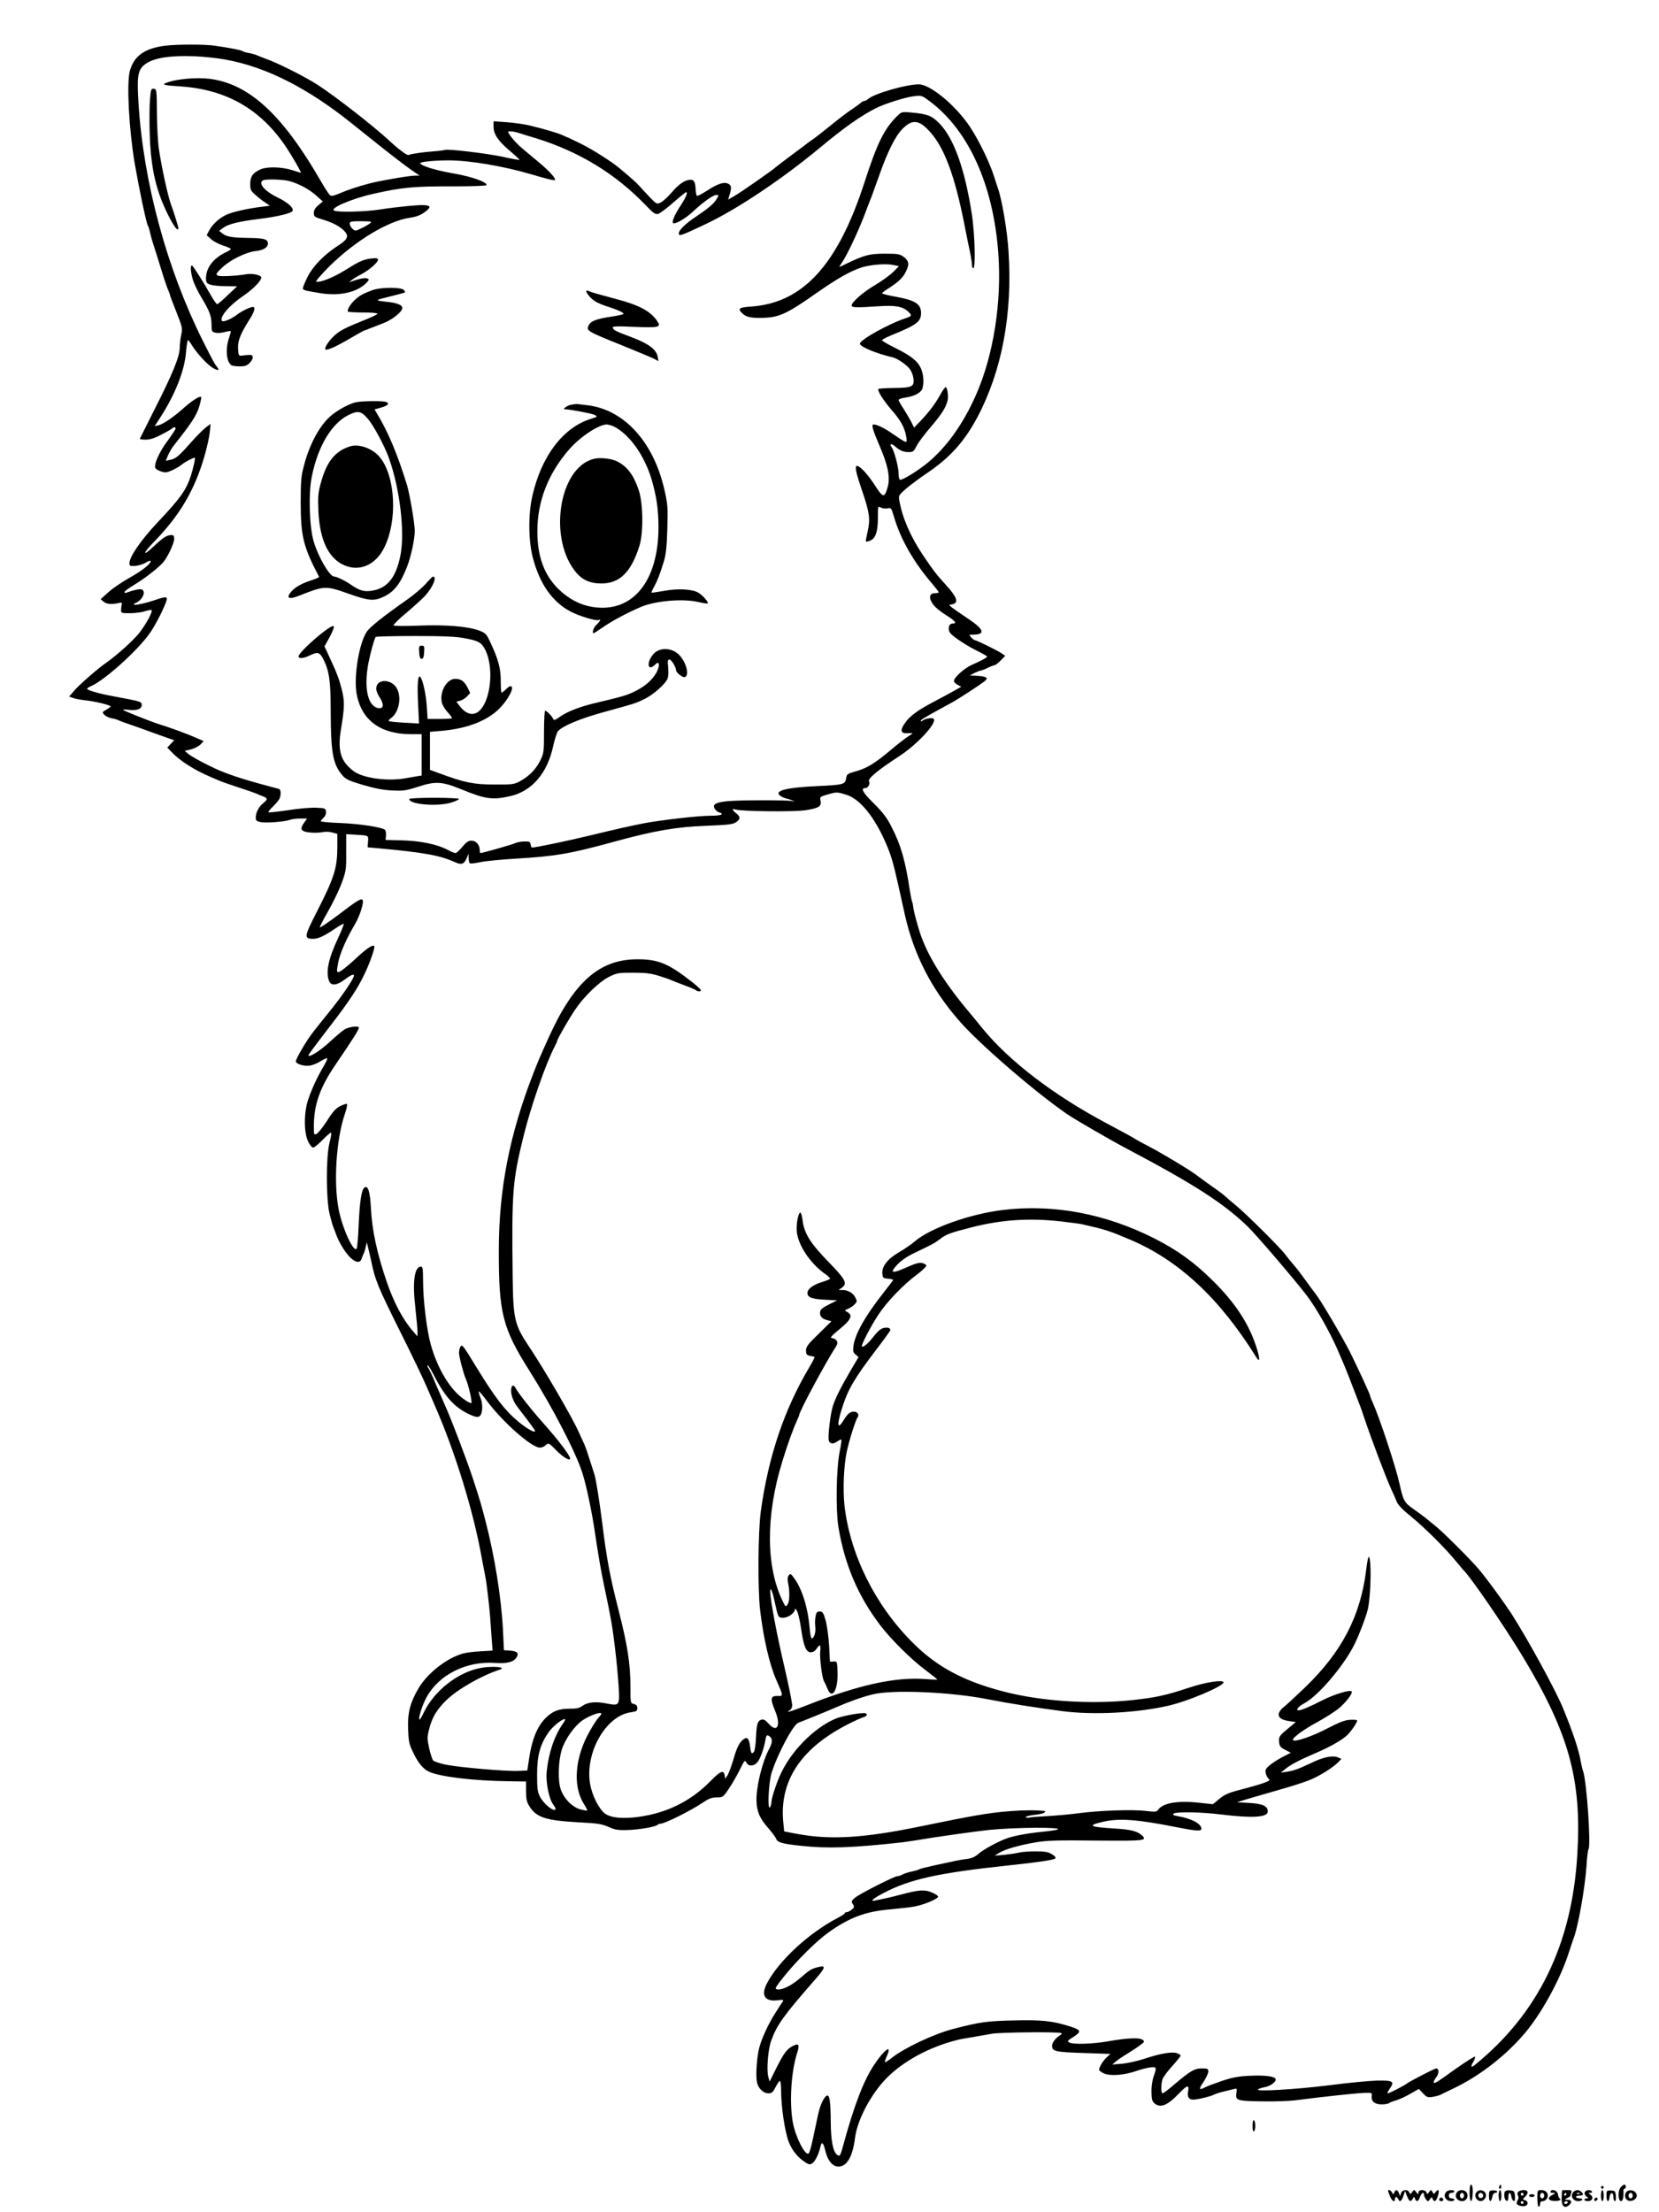 <?xml version="1.0" standalone="no"?>
<!DOCTYPE svg PUBLIC "-//W3C//DTD SVG 20010904//EN"
 "http://www.w3.org/TR/2001/REC-SVG-20010904/DTD/svg10.dtd">
<svg version="1.0" xmlns="http://www.w3.org/2000/svg"
 width="1200pt" height="1600pt" viewBox="0 0 1200 1600"
 preserveAspectRatio="xMidYMid meet">

<g transform="translate(0,1600) scale(0.1,-0.1)"
fill="#000000" stroke="none">
<path d="M1200 15670 c-153 -18 -231 -74 -261 -184 -24 -89 -6 -422 35 -666
32 -184 83 -429 95 -450 5 -9 12 -31 16 -50 4 -19 15 -60 25 -90 10 -30 35
-109 55 -175 20 -66 43 -134 51 -152 8 -17 14 -34 14 -39 0 -4 21 -58 46 -121
43 -109 45 -117 35 -164 -6 -28 -11 -70 -11 -95 0 -61 -51 -187 -179 -439 -58
-115 -107 -213 -109 -217 -2 -5 16 -8 41 -8 31 0 64 10 113 36 38 19 73 40 79
45 12 12 25 12 25 -1 0 -5 -27 -46 -59 -90 -58 -77 -98 -167 -88 -194 3 -8 22
-19 42 -26 31 -10 42 -9 83 10 26 12 56 30 67 40 18 16 81 50 93 50 7 0 -8
-69 -27 -130 -35 -106 -75 -162 -241 -338 -117 -124 -200 -243 -203 -291 -2
-24 1 -26 39 -24 22 1 57 11 77 23 20 12 37 18 37 12 0 -21 -65 -72 -157 -123
-53 -30 -121 -76 -151 -104 l-54 -49 23 -19 c22 -18 61 -20 119 -6 9 3 13 -2
11 -11 -2 -8 -5 -26 -5 -40 -1 -24 1 -25 64 -25 36 0 84 6 108 14 23 8 45 11
48 8 10 -10 -34 -92 -84 -159 -40 -53 -162 -164 -246 -223 -62 -43 -193 -158
-228 -199 l-38 -44 28 -10 c15 -6 54 -13 87 -17 67 -6 185 -35 185 -44 0 -3
-14 -14 -31 -24 -30 -17 -31 -18 -15 -36 10 -11 33 -22 53 -26 19 -3 43 -10
52 -15 9 -5 45 -18 81 -30 36 -12 74 -26 85 -30 11 -4 68 -25 127 -46 l108
-38 -25 -26 -25 -27 29 -30 c63 -67 166 -132 286 -183 28 -12 59 -25 70 -30
11 -5 70 -25 130 -45 61 -20 119 -40 130 -45 11 -5 32 -14 48 -20 34 -12 34
-23 2 -48 -32 -25 -55 -69 -55 -104 0 -23 5 -28 36 -34 42 -8 174 3 210 16 14
6 48 10 75 10 l50 0 -21 -30 c-34 -47 -24 -64 40 -71 30 -3 71 -2 90 2 20 5
52 4 73 -2 l37 -10 0 -89 c0 -158 -21 -225 -147 -472 -93 -182 -96 -198 -28
-198 37 0 78 19 158 73 32 22 60 37 63 35 2 -3 -15 -48 -39 -99 -71 -151 -92
-248 -67 -313 14 -38 56 -34 113 9 43 33 67 43 67 29 0 -21 -77 -135 -159
-238 -53 -65 -115 -143 -139 -174 -45 -58 -122 -189 -122 -208 0 -19 58 -37
99 -31 21 2 57 17 80 32 24 14 45 24 48 21 3 -2 -10 -31 -29 -63 -44 -75 -80
-152 -108 -233 -32 -91 -33 -235 -3 -302 13 -28 29 -48 38 -48 8 0 40 26 70
57 30 31 57 54 60 51 4 -3 -2 -37 -12 -75 -25 -98 -25 -407 1 -513 10 -41 22
-84 27 -95 5 -11 15 -39 24 -63 8 -23 31 -67 51 -97 57 -87 115 -117 130 -68
3 10 9 25 13 33 5 9 12 31 16 50 l8 35 9 -35 c5 -19 15 -64 23 -100 29 -141
47 -185 219 -530 73 -146 154 -314 180 -375 26 -60 54 -123 61 -140 147 -335
281 -770 340 -1105 9 -47 20 -105 25 -130 9 -41 28 -206 35 -290 1 -19 6 -83
10 -142 l8 -106 -84 -5 c-46 -2 -104 -9 -129 -16 -117 -32 -257 -141 -323
-252 -60 -102 -80 -179 -75 -295 3 -86 7 -108 34 -164 37 -79 75 -125 117
-144 80 -37 325 -66 577 -69 l125 -2 0 -70 c0 -56 5 -78 23 -107 51 -83 119
-105 357 -118 138 -7 168 -12 216 -33 47 -21 69 -25 135 -23 84 2 203 23 219
37 5 5 15 9 23 9 30 0 219 94 303 151 46 31 67 39 103 39 44 0 46 1 88 63 23
34 59 96 79 137 34 69 37 73 48 52 15 -29 52 -28 78 1 21 23 47 93 59 160 6
38 11 42 30 29 23 -16 23 -43 -2 -90 -50 -92 -96 -280 -92 -378 2 -77 24 -127
87 -198 28 -32 53 -67 56 -77 8 -24 49 -36 180 -49 194 -21 364 -15 730 25 17
2 59 9 95 14 139 24 447 67 535 76 189 19 535 21 495 3 -8 -4 -64 -12 -124
-18 -101 -10 -203 -30 -251 -49 -64 -24 -165 -80 -195 -107 -26 -23 -49 -34
-85 -39 -28 -3 -68 -10 -90 -15 -22 -5 -85 -18 -140 -30 -55 -12 -107 -25
-116 -30 -9 -5 -34 -12 -54 -16 -21 -4 -50 -13 -64 -20 -14 -8 -33 -14 -41
-14 -21 0 -270 -126 -305 -155 -27 -23 -29 -27 -16 -47 12 -19 11 -24 -9 -40
-12 -10 -28 -18 -36 -18 -8 0 -14 -3 -14 -8 0 -4 -21 -18 -48 -32 -212 -110
-431 -313 -515 -476 -45 -85 -14 -133 78 -121 35 5 44 4 39 -6 -5 -6 -28 -43
-52 -80 -53 -83 -100 -183 -120 -257 -17 -63 -27 -197 -17 -248 8 -45 46 -82
83 -82 24 0 33 7 52 45 13 25 27 45 32 45 4 0 8 -33 8 -73 0 -113 27 -295 55
-368 25 -64 67 -115 126 -152 23 -13 29 -14 46 -2 20 14 47 69 57 118 9 41 21
33 35 -25 16 -73 53 -118 95 -118 62 0 104 72 121 210 17 129 113 311 225 427
123 126 314 229 515 279 33 8 32 7 125 23 36 6 92 16 126 22 66 11 491 15 502
4 4 -3 -1 -11 -11 -16 -31 -18 -57 -52 -57 -75 0 -41 21 -46 243 -53 l179 -6
-27 -25 c-28 -26 -55 -71 -55 -90 0 -6 17 -18 37 -27 47 -19 142 -12 228 17
33 12 79 24 103 27 49 7 50 2 26 -67 -9 -26 -16 -73 -15 -110 1 -53 5 -68 22
-83 44 -36 94 -15 180 75 55 58 73 62 63 13 -8 -46 8 -65 49 -60 42 5 113 23
135 34 9 5 37 15 62 21 25 6 59 15 77 19 31 8 31 8 27 -23 -9 -58 -1 -61 178
-64 90 -2 199 2 243 7 183 24 444 52 500 54 59 2 60 2 57 -24 -4 -38 22 -59
72 -59 23 0 46 4 52 8 5 5 28 14 52 21 23 7 70 28 104 48 l61 35 30 -32 c27
-29 34 -31 69 -26 21 4 47 10 56 15 9 5 53 26 97 47 195 93 390 247 527 414
122 150 252 393 309 578 12 37 25 76 29 87 33 77 85 369 96 535 3 58 10 110
14 115 19 27 -13 493 -39 565 -5 14 -12 43 -16 65 -13 83 -58 218 -129 390
-54 132 -256 501 -374 685 -55 84 -178 253 -235 320 -61 72 -256 267 -316 315
-35 28 -68 55 -74 60 -7 6 -42 32 -79 58 -71 50 -77 61 -104 182 -27 124 -144
478 -195 592 -11 23 -19 45 -19 49 0 10 -85 194 -145 315 -56 110 -210 372
-248 420 -12 15 -47 62 -77 104 -30 42 -68 91 -83 108 -16 17 -41 49 -58 71
-33 47 -289 301 -363 361 -27 22 -61 51 -75 64 -14 13 -46 37 -71 54 -37 26
-93 66 -145 105 -53 39 -250 157 -345 206 -41 21 -79 42 -85 46 -10 8 -78 45
-200 110 -393 208 -714 454 -911 695 -27 34 -77 95 -111 135 -177 214 -291
402 -341 561 -23 73 -44 153 -47 184 -1 11 -4 27 -8 35 -3 8 -10 44 -16 80
-33 220 -65 330 -135 465 -30 60 -61 100 -123 162 -83 81 -100 113 -64 113 20
0 37 32 27 49 -12 18 62 80 220 183 129 84 269 236 249 268 -8 12 -62 4 -82
-12 -7 -6 -13 -7 -13 -2 0 8 26 24 143 88 26 14 67 37 93 51 44 25 191 120
228 150 28 22 11 33 -54 37 l-55 3 34 18 c19 9 39 17 45 17 6 1 29 9 51 20 22
11 45 19 51 20 5 0 25 15 43 34 l32 33 -28 19 c-33 22 -180 94 -192 94 -4 0
-16 9 -26 20 -18 20 -17 20 16 20 90 1 77 39 -41 117 -51 34 -103 70 -114 79
l-21 18 25 6 c46 11 33 50 -44 135 -76 84 -92 105 -170 220 -90 134 -150 272
-171 396 -6 34 -4 39 47 83 29 25 98 77 153 114 165 111 269 226 364 403 177
333 256 747 226 1199 -9 153 -48 378 -77 460 -3 8 -16 47 -28 85 -32 101 -108
257 -172 355 -102 155 -288 310 -372 310 -92 0 -321 -66 -367 -106 -8 -8 -21
-14 -27 -14 -6 0 -17 -6 -24 -12 -7 -7 -33 -26 -58 -43 -47 -31 -82 -58 -184
-140 -33 -27 -77 -61 -96 -75 -19 -13 -39 -28 -45 -32 -5 -5 -59 -45 -120 -90
-60 -45 -112 -85 -115 -88 -10 -12 -245 -177 -294 -205 l-49 -29 7 25 c19 60
18 77 -4 89 -31 17 -76 3 -153 -47 -37 -24 -71 -42 -76 -39 -4 3 -8 22 -9 42
-2 56 -11 74 -36 74 -40 0 -83 -29 -136 -90 -28 -33 -64 -66 -80 -74 -29 -14
-30 -14 -84 42 -30 32 -63 67 -73 79 -16 19 -67 64 -144 128 -56 47 -187 130
-272 173 -51 25 -94 46 -97 47 -3 0 -21 8 -40 17 -35 16 -132 45 -245 72 -34
8 -104 18 -158 22 l-97 7 0 -39 c0 -55 33 -103 118 -175 40 -33 71 -63 69 -65
-2 -2 -54 7 -115 21 -115 25 -398 59 -423 51 -8 -3 -48 -8 -89 -11 -71 -5
-151 -17 -176 -26 -10 -4 -73 43 -135 101 -117 108 -383 316 -519 405 -91 59
-293 161 -375 189 -27 10 -57 22 -66 26 -9 5 -34 12 -55 16 -22 3 -43 10 -49
14 -10 8 -87 23 -205 40 -65 10 -272 10 -350 0z m431 -101 c294 -53 596 -206
919 -466 8 -6 65 -52 125 -100 134 -108 265 -209 319 -245 l41 -28 -30 0 c-41
0 -247 -35 -325 -55 -87 -22 -164 -48 -227 -75 -41 -17 -56 -20 -67 -11 -8 7
-37 52 -66 102 -278 482 -519 703 -804 739 -93 11 -229 0 -302 -25 -50 -17
-36 -22 91 -30 332 -22 580 -164 764 -438 41 -61 114 -187 107 -187 0 0 -30 9
-64 20 -74 23 -178 26 -225 6 -57 -25 -77 -51 -77 -105 0 -44 4 -52 39 -82 21
-19 53 -44 71 -55 l32 -22 -54 -7 c-95 -11 -210 -36 -253 -55 -54 -23 -106
-69 -131 -115 l-19 -36 32 -29 c17 -16 57 -36 87 -46 31 -10 56 -21 56 -25 0
-4 -17 -15 -37 -24 -90 -43 -143 -112 -143 -187 0 -31 4 -37 31 -47 18 -6 68
-11 113 -11 l81 -1 -68 -64 c-37 -36 -71 -65 -76 -65 -5 0 -24 26 -42 58 -56
100 -134 222 -141 222 -14 0 -8 -60 11 -115 11 -30 37 -83 58 -117 58 -96 73
-135 73 -194 0 -50 2 -54 27 -60 15 -4 45 -2 67 4 23 6 42 9 45 7 2 -2 -4 -25
-13 -51 -27 -80 -18 -172 18 -196 6 -4 33 -8 59 -8 38 0 53 5 73 25 14 14 24
33 22 43 -3 17 -11 18 -78 10 -24 -3 -25 0 -28 50 -3 57 16 105 83 212 35 54
45 90 25 90 -20 0 -80 -29 -113 -54 -44 -34 -104 -59 -112 -46 -17 28 53 111
153 179 70 47 132 110 132 133 0 19 -64 33 -112 24 -70 -12 -187 -18 -203 -9
-16 9 -12 15 29 55 58 57 174 114 245 122 59 6 93 29 89 60 -4 27 -33 34 -143
35 -115 2 -155 8 -186 32 l-24 19 25 19 c38 30 111 48 260 67 140 17 241 42
247 60 7 22 -38 62 -110 96 -92 45 -141 102 -106 123 17 11 141 8 189 -4 69
-18 147 -60 198 -106 l47 -42 -33 -28 c-22 -18 -32 -35 -32 -55 0 -26 5 -30
58 -46 74 -22 120 -46 155 -77 44 -42 36 -66 -35 -112 -103 -66 -183 -148
-223 -227 -19 -39 -35 -77 -35 -84 0 -7 15 -15 33 -18 17 -3 59 -10 91 -16
144 -24 274 6 341 79 16 19 16 21 1 27 -15 6 -59 -2 -111 -21 l-20 -7 20 17
c11 9 42 28 68 41 59 31 127 91 121 108 -3 9 -18 10 -52 6 -57 -8 -83 -20
-192 -88 -81 -50 -177 -88 -203 -79 -6 2 38 53 98 113 187 184 424 327 580
349 54 8 87 22 124 54 27 24 23 33 -16 37 -36 4 -201 -12 -323 -31 -106 -17
-310 -22 -334 -8 -32 17 131 87 284 121 210 47 289 55 583 54 134 0 237 4 237
9 0 24 -109 62 -243 85 -127 22 -237 56 -237 74 0 10 107 20 204 20 152 0 395
-41 596 -100 122 -36 169 -47 174 -42 10 9 -44 68 -115 127 -39 33 -94 79
-121 101 -27 23 -63 60 -80 83 -29 40 -29 41 -7 41 12 0 36 -4 53 -9 17 -6 78
-25 136 -42 314 -98 575 -258 795 -488 52 -54 65 -63 86 -58 13 4 62 40 109
82 47 41 89 75 93 75 15 0 -4 -43 -42 -100 -40 -60 -64 -117 -52 -124 15 -10
91 34 145 85 75 70 145 119 168 119 19 0 19 -1 1 -30 -20 -34 -58 -66 -153
-130 -70 -46 -120 -95 -120 -117 0 -24 10 -21 190 64 228 107 556 326 835 558
176 146 290 226 400 282 62 32 214 80 276 87 55 7 57 6 116 -38 281 -212 458
-605 494 -1098 26 -353 -35 -740 -163 -1028 -90 -203 -207 -369 -343 -483 -68
-57 -180 -127 -203 -127 -7 0 -12 17 -12 43 0 47 -33 171 -51 193 -19 24 -1
29 24 7 33 -31 62 -43 100 -43 31 0 37 5 56 43 11 23 57 85 102 137 81 95 110
141 123 193 8 32 -2 97 -14 97 -5 0 -23 -26 -40 -57 -39 -69 -78 -120 -141
-187 l-47 -49 -22 44 c-13 24 -38 67 -56 95 -19 28 -34 56 -34 61 0 6 21 13
46 17 63 8 114 34 125 63 14 39 10 105 -10 149 -24 53 -73 92 -187 148 -52 26
-94 50 -94 55 0 5 30 21 67 36 187 76 217 99 215 166 -2 62 -45 88 -189 114
-51 9 -93 20 -93 24 0 3 21 19 46 35 71 45 103 75 124 117 29 55 26 81 -12
110 -30 22 -42 24 -138 24 -110 0 -145 -9 -271 -69 -29 -15 -54 -26 -57 -26
-2 0 5 12 16 28 34 47 110 207 158 329 25 65 51 134 59 153 7 19 32 89 56 155
58 166 116 282 166 332 72 73 121 68 202 -23 103 -116 177 -316 246 -664 14
-74 33 -165 41 -202 8 -37 14 -78 14 -92 0 -15 5 -26 10 -26 18 0 11 247 -10
388 -50 326 -130 552 -235 659 -55 56 -85 68 -201 79 -69 6 -72 6 -101 -22
-97 -94 -147 -195 -242 -489 -192 -590 -442 -864 -813 -892 -95 -6 -106 -15
-66 -52 28 -27 72 -34 168 -29 101 6 162 35 358 173 162 113 249 162 332 190
65 21 179 30 233 18 l39 -8 -40 -41 c-22 -22 -82 -66 -134 -97 -87 -51 -168
-123 -168 -147 0 -15 35 -16 196 -5 120 8 171 -1 212 -38 30 -28 28 -33 -15
-48 -122 -39 -333 -157 -333 -185 0 -22 121 -72 235 -98 37 -9 102 -53 127
-87 11 -14 22 -44 25 -65 8 -60 -9 -69 -139 -70 -60 -1 -111 -4 -114 -7 -11
-10 35 -83 95 -152 66 -75 95 -128 106 -194 6 -37 5 -40 -12 -34 -10 4 -47 28
-83 53 -57 41 -116 70 -141 70 -18 0 -7 -38 41 -150 61 -139 80 -229 62 -298
-24 -87 -34 -86 -95 10 -51 78 -106 138 -128 138 -18 0 -9 -45 35 -174 56
-164 62 -211 42 -300 -9 -38 -15 -71 -13 -73 3 -2 16 1 31 7 39 15 56 64 56
165 0 84 0 86 21 74 12 -6 34 -9 49 -6 25 6 27 3 45 -56 47 -164 143 -332 277
-488 26 -31 48 -59 48 -63 0 -3 -10 -6 -23 -6 -35 0 -47 -18 -36 -49 15 -38
46 -68 117 -113 64 -41 76 -58 42 -58 -29 0 -38 -45 -14 -72 28 -30 119 -90
197 -128 37 -18 67 -36 67 -39 0 -7 -41 -29 -113 -61 -52 -23 -127 -91 -127
-115 0 -8 12 -21 27 -28 l26 -14 -44 -25 c-24 -14 -89 -49 -144 -78 -125 -65
-184 -108 -219 -159 -37 -53 -32 -77 17 -74 20 1 37 1 37 -1 0 -2 -15 -13 -32
-23 -18 -11 -76 -56 -128 -100 -113 -95 -172 -131 -254 -153 -57 -16 -61 -19
-66 -50 -6 -43 -22 -47 -199 -55 -237 -11 -327 -34 -276 -72 11 -7 31 -16 45
-19 14 -3 34 -10 45 -15 18 -8 18 -8 -3 -3 -33 8 -394 8 -474 -1 -82 -9 -105
-23 -89 -53 6 -11 20 -24 31 -27 44 -14 16 -25 -62 -25 -88 0 -354 -31 -478
-54 -93 -18 -217 -46 -385 -87 -170 -41 -399 -89 -427 -89 -4 0 -8 10 -10 23
-3 19 -9 22 -46 21 -23 0 -52 -6 -65 -12 -19 -10 -238 -72 -252 -72 -3 0 -5
10 -5 23 0 36 -27 67 -60 67 -22 0 -37 -11 -66 -45 -20 -25 -42 -45 -50 -45
-7 0 -33 11 -57 24 -76 40 -200 65 -330 68 l-118 3 3 32 c1 18 -2 36 -7 41
-22 19 -178 43 -317 49 -82 3 -148 9 -148 13 0 4 9 15 20 25 13 12 20 29 18
44 -3 25 -6 26 -71 29 -37 2 -129 -6 -204 -18 -75 -11 -139 -18 -141 -15 -3 3
11 21 31 40 20 20 41 44 47 55 14 26 13 70 -2 74 -7 2 -31 8 -53 14 -233 62
-342 99 -450 153 -66 32 -133 70 -149 83 l-30 25 46 11 c26 7 56 23 69 36 l22
24 -58 25 c-55 25 -183 72 -270 99 -63 20 -255 97 -255 102 0 3 18 3 40 0 60
-7 95 6 95 34 0 26 -2 26 -205 64 -100 18 -190 44 -190 54 0 4 13 13 30 20
103 46 345 266 429 390 41 61 102 182 116 230 8 27 -6 28 -72 6 -68 -24 -157
-44 -163 -37 -3 3 0 8 7 10 52 19 84 86 47 100 -13 5 -63 -6 -110 -24 -8 -3
-14 -1 -14 5 0 5 32 29 72 53 75 45 166 116 206 159 32 35 82 140 82 173 0 21
-5 27 -21 27 -31 0 -58 -17 -121 -76 -87 -83 -92 -64 -7 24 189 193 297 377
368 623 17 59 34 135 38 169 l6 64 -31 -23 c-17 -12 -66 -61 -109 -109 -92
-104 -111 -120 -153 -128 l-31 -7 16 39 c9 21 28 55 44 74 125 158 161 213
181 276 11 37 18 70 15 73 -10 9 -68 -28 -125 -79 -72 -65 -148 -117 -183
-126 l-28 -6 44 68 c104 162 172 335 182 463 4 50 11 91 14 91 4 0 14 -13 24
-29 32 -55 104 -136 146 -165 43 -30 65 -29 40 1 -19 24 -28 42 -103 190 -258
517 -428 1141 -464 1713 -12 188 -6 236 35 275 59 54 178 75 373 68 63 -3 163
-13 221 -24z m1044 -1185 c-11 -9 -39 -25 -63 -36 -41 -20 -43 -20 -62 -3 -11
10 -20 26 -20 37 0 16 9 18 83 18 76 -1 81 -2 62 -16z m3444 -4131 c101 -31
204 -157 289 -352 37 -85 52 -137 88 -296 13 -60 36 -162 50 -225 65 -287 193
-536 394 -765 145 -167 550 -516 780 -674 56 -38 306 -183 425 -246 492 -260
702 -395 878 -564 61 -58 350 -396 433 -506 66 -88 163 -258 218 -385 54 -124
63 -146 101 -245 21 -55 43 -113 50 -130 7 -16 27 -70 43 -120 55 -163 156
-430 197 -520 13 -27 30 -66 38 -86 10 -25 43 -59 103 -107 94 -76 250 -231
324 -322 25 -30 47 -57 50 -60 52 -47 303 -413 438 -637 332 -553 424 -886
391 -1427 -38 -646 -282 -1148 -739 -1519 -29 -25 -35 -16 -13 21 10 17 15 34
11 37 -3 3 -63 -35 -133 -84 -69 -50 -135 -96 -146 -101 -26 -14 -25 3 1 38
21 28 19 62 -2 62 -10 0 -193 -94 -213 -110 -20 -16 -126 -70 -136 -70 -6 0
-1 14 11 30 40 56 29 64 -90 62 -58 -2 -210 -16 -339 -33 -247 -31 -548 -49
-521 -30 8 5 31 13 51 16 39 7 82 40 76 58 -6 20 -78 29 -187 24 -83 -4 -125
-12 -200 -37 -52 -18 -107 -38 -122 -46 -47 -24 -50 -16 -13 38 19 29 35 63
35 75 0 21 -5 23 -48 23 -53 0 -83 -18 -211 -127 -34 -29 -66 -53 -72 -53 -12
0 -12 72 1 105 6 15 37 57 70 93 33 37 60 70 60 75 0 4 -12 12 -26 17 -34 13
-119 -1 -239 -41 -49 -16 -121 -32 -160 -35 l-70 -6 25 21 c14 12 52 38 85 58
33 20 75 48 93 62 32 23 33 26 15 39 -22 16 -115 12 -248 -12 -106 -19 -252
-24 -279 -9 -18 10 -16 13 21 36 68 43 66 54 -15 80 -130 41 -205 49 -410 44
-195 -4 -246 -12 -432 -60 -144 -37 -356 -137 -450 -211 -24 -19 -46 -33 -49
-31 -2 3 4 23 14 45 40 88 -17 49 -91 -62 -77 -116 -144 -288 -225 -585 -20
-75 -24 -80 -41 -70 -32 20 -48 100 -49 241 -1 139 -8 190 -24 190 -20 0 -52
-64 -67 -135 -9 -41 -25 -119 -37 -173 -11 -55 -25 -104 -31 -110 -24 -24 -97
119 -116 227 -25 147 -11 367 32 499 20 62 12 73 -34 49 -43 -23 -64 -53 -123
-171 l-42 -85 -10 35 c-13 51 -2 196 21 260 40 112 88 180 311 435 80 91 87
110 39 100 -56 -12 -71 -21 -137 -79 -66 -57 -132 -90 -170 -84 -19 3 -14 13
50 93 93 116 236 258 321 318 151 108 268 152 443 167 66 6 147 15 180 21 62
11 158 50 170 69 4 6 -13 19 -41 31 -54 24 -92 22 -221 -12 -43 -12 -98 -25
-123 -30 -25 -5 -55 -11 -67 -14 -45 -11 -21 12 55 52 193 102 396 147 922
203 193 20 312 38 322 48 7 7 0 17 -23 31 -27 17 -51 21 -119 21 -47 0 -101
-4 -120 -9 -19 -5 -66 -12 -105 -16 l-70 -6 32 20 c42 26 146 56 264 76 79 14
158 16 438 13 358 -3 373 -1 328 40 -32 28 -79 40 -192 47 -186 11 -205 22
-85 49 115 27 247 17 529 -39 141 -28 181 -31 181 -12 0 37 -72 75 -174 92
-27 4 -35 10 -28 17 16 16 199 13 350 -6 223 -27 332 -20 332 22 0 40 -36 56
-132 62 l-91 5 74 23 c41 12 145 42 231 67 86 24 185 56 219 70 71 28 174 93
209 130 l23 24 -29 12 c-37 14 -105 0 -188 -41 -91 -43 -128 -57 -177 -64
l-44 -7 25 21 c43 36 102 67 213 115 109 46 191 92 236 130 31 27 84 105 77
113 -4 3 -28 5 -54 3 -35 -2 -76 -18 -159 -61 -105 -56 -236 -101 -250 -86
-12 12 72 75 174 130 56 31 124 74 152 96 52 41 109 115 98 127 -14 13 -125
-21 -207 -62 -98 -50 -157 -75 -176 -75 -26 0 -3 28 44 53 96 52 275 261 353
412 35 67 90 211 103 267 23 101 27 378 6 378 -4 0 -12 -42 -18 -94 -41 -333
-175 -591 -438 -846 -60 -58 -128 -121 -151 -140 -69 -54 -56 -96 33 -108 l47
-7 -46 -38 c-74 -61 -78 -66 -75 -106 3 -31 9 -39 44 -57 l41 -21 -46 -23
c-75 -39 -129 -79 -136 -100 -6 -19 9 -59 27 -71 12 -8 -54 -32 -172 -63 -128
-33 -147 -41 -196 -81 l-41 -34 -94 10 c-156 18 -266 0 -301 -49 -12 -17 -20
-18 -88 -10 -92 12 -336 4 -485 -16 -60 -8 -162 -17 -225 -21 -63 -3 -125 -8
-137 -11 -13 -2 -23 0 -23 4 0 5 28 12 62 16 34 3 67 11 72 16 6 6 8 10 6 11
-57 8 -145 8 -252 0 -156 -12 -259 -30 -668 -114 -395 -81 -636 -95 -872 -51
l-96 18 -7 73 c-23 252 90 463 335 625 73 49 193 111 253 131 24 9 22 27 -4
27 -48 0 -165 -23 -207 -41 -160 -69 -328 -242 -403 -416 -29 -66 -59 -161
-59 -187 0 -11 -5 -28 -10 -36 -20 -31 -11 173 10 244 43 139 156 351 194 366
46 17 234 94 281 115 89 39 188 74 260 91 146 35 561 17 830 -36 152 -30 350
-61 539 -86 225 -29 542 -13 769 40 141 32 397 141 397 168 0 22 -135 1 -255
-40 -157 -52 -232 -69 -395 -87 -305 -34 -673 -10 -945 62 -288 75 -481 179
-655 354 -272 272 -452 637 -492 993 -12 118 -5 284 17 388 19 87 64 228 77
245 16 20 1 43 -26 43 -28 0 -45 -14 -76 -65 -44 -71 -48 -29 -8 95 43 135 88
211 250 424 54 70 98 132 98 136 0 16 -20 22 -50 15 -19 -4 -43 -25 -71 -61
-39 -51 -75 -81 -85 -72 -7 8 64 145 119 229 63 95 180 217 280 291 37 28 67
57 67 64 0 7 -13 15 -30 19 -22 5 -49 -3 -110 -30 -108 -49 -128 -44 -72 16
29 32 70 60 130 89 124 59 143 69 182 99 46 35 70 44 230 85 217 55 416 68
645 42 72 -9 139 -17 150 -20 172 -39 194 -46 350 -112 351 -149 646 -423 911
-849 29 -47 29 -9 -1 80 -55 166 -151 311 -305 465 -138 138 -262 228 -430
313 -354 179 -729 250 -1095 206 -240 -29 -527 -131 -639 -228 -23 -20 -73
-54 -110 -76 -85 -49 -128 -103 -124 -155 3 -33 5 -35 41 -38 20 -2 37 -6 37
-9 0 -3 -31 -44 -69 -92 -132 -167 -205 -296 -218 -386 -5 -38 -2 -47 16 -62
l21 -18 -56 -95 c-71 -121 -107 -193 -128 -253 -19 -56 -40 -229 -31 -257 8
-24 33 -26 63 -4 13 9 25 14 28 12 2 -3 -3 -40 -12 -84 -25 -123 -30 -418 -10
-546 45 -274 142 -501 303 -713 78 -102 225 -248 326 -323 48 -36 87 -67 87
-69 0 -2 -37 -1 -82 3 -220 17 -485 -41 -856 -187 -115 -46 -170 -62 -129 -38
9 5 17 21 17 33 0 24 -24 140 -60 296 -51 217 -100 476 -99 530 0 36 14 8 29
-60 30 -134 27 -130 66 -130 36 0 84 35 84 62 1 7 7 1 15 -14 8 -14 21 -71 29
-125 18 -127 36 -173 70 -173 16 0 32 9 42 25 23 36 33 31 27 -14 -6 -45 12
-192 26 -218 6 -10 17 -35 26 -56 33 -85 78 -10 73 122 -3 75 -3 76 -29 74
l-26 -1 -6 116 c-4 64 -15 146 -25 182 -16 56 -22 65 -43 65 -19 0 -25 -7 -30
-35 -4 -19 -5 -53 -2 -76 5 -40 -9 -84 -26 -84 -5 0 -12 35 -15 77 -13 150
-56 285 -114 362 -22 30 -26 32 -37 17 -9 -11 -10 -29 -4 -59 13 -65 10 -131
-5 -152 -13 -18 -15 -17 -33 21 -123 248 -126 618 -6 1009 38 125 77 234 108
302 8 17 15 34 15 37 0 25 186 372 270 503 16 25 2 50 -32 55 -17 2 -6 15 56
66 82 67 97 100 54 123 -21 11 -21 12 8 24 16 7 37 21 47 33 17 18 17 23 3 49
-16 32 -53 53 -94 53 l-26 0 22 16 c44 31 30 58 -96 188 -131 134 -176 207
-187 301 -4 30 -11 55 -16 55 -15 0 -31 -84 -26 -136 10 -102 99 -234 207
-309 22 -15 37 -31 33 -35 -4 -4 -33 -15 -63 -24 -60 -19 -100 -50 -100 -77 0
-32 31 -44 124 -49 l91 -5 -60 -30 c-44 -22 -61 -36 -63 -53 -5 -30 13 -50 51
-60 l31 -8 -92 -90 c-78 -76 -92 -94 -92 -121 0 -27 4 -34 28 -39 15 -3 30 -6
33 -7 4 -1 -13 -36 -38 -77 -182 -307 -295 -644 -350 -1040 -20 -148 -23 -562
-5 -715 24 -204 68 -394 117 -505 52 -118 52 -118 8 -116 -49 1 -53 -20 -18
-104 46 -108 18 -168 -45 -97 -22 25 -36 34 -50 30 -31 -8 -37 -29 -42 -131
-2 -51 -9 -97 -16 -104 -16 -16 -21 -9 -27 43 -7 53 -19 68 -42 53 -32 -20
-53 -59 -78 -149 -15 -49 -34 -101 -43 -115 l-17 -25 -3 23 c-7 44 -30 35
-104 -41 -143 -145 -315 -230 -523 -258 -116 -15 -198 -6 -240 25 -44 34 -92
130 -107 214 -38 226 114 493 295 518 41 6 47 10 47 30 0 17 -7 25 -25 30 -25
6 -25 7 -25 123 0 167 -21 302 -86 556 -60 233 -87 375 -118 630 -21 164 -45
314 -56 350 -51 160 -62 194 -74 220 -8 17 -26 57 -41 90 -45 102 -253 459
-356 612 -108 162 -117 200 -121 513 -7 614 -1 687 78 1010 54 220 163 532
228 655 9 17 16 33 16 37 0 11 79 149 128 223 63 95 174 203 247 240 56 28 67
30 175 30 94 0 129 -5 190 -24 41 -13 82 -27 90 -32 8 -4 49 -19 90 -35 41
-15 79 -31 84 -36 13 -10 36 -10 36 0 0 5 -28 31 -62 58 -174 137 -248 167
-403 166 -271 -2 -455 -165 -636 -565 -71 -158 -73 -162 -112 -262 -170 -436
-248 -831 -249 -1271 -1 -462 26 -568 222 -879 168 -266 338 -595 383 -740 29
-92 69 -282 91 -435 24 -162 44 -276 65 -375 50 -236 63 -312 80 -460 11 -88
22 -212 26 -277 7 -136 7 -137 -95 -117 -73 14 -130 8 -168 -19 -21 -16 -44
-21 -93 -20 -77 0 -123 -18 -173 -68 -61 -61 -100 -158 -120 -299 l-12 -80
-64 -3 c-87 -4 -426 25 -525 45 -44 9 -85 23 -92 31 -7 8 -20 48 -29 89 -15
68 -15 79 0 137 21 84 54 140 123 208 80 79 256 180 387 222 54 18 -42 28
-129 14 -167 -27 -344 -164 -421 -326 -14 -30 -28 -52 -30 -49 -10 10 20 105
52 163 89 162 288 262 495 247 91 -6 138 7 158 45 15 27 0 40 -49 44 l-45 3
-7 145 c-12 235 -60 535 -128 796 -29 111 -39 147 -89 299 -46 140 -158 434
-204 535 -8 19 -37 85 -63 145 -25 61 -51 116 -57 123 -5 7 -7 15 -4 18 3 3
26 -34 51 -83 79 -153 151 -229 264 -278 32 -14 48 -16 60 -8 23 14 27 86 7
135 -9 22 -14 42 -12 45 3 2 31 -31 62 -73 116 -154 321 -334 380 -334 13 0
30 7 39 15 22 22 27 20 76 -31 46 -47 93 -78 103 -67 12 11 -78 132 -209 278
-73 82 -166 201 -184 235 -14 26 -28 25 -32 -2 -6 -39 12 -91 45 -134 105
-136 127 -167 127 -175 0 -15 -65 22 -122 70 -97 81 -168 174 -301 391 -100
164 -104 169 -117 150 -5 -8 -10 -28 -10 -44 0 -29 33 -153 50 -191 18 -38 48
-170 39 -173 -4 -2 -29 10 -53 28 -99 67 -191 220 -240 395 -30 109 -56 323
-56 463 0 80 -3 102 -14 102 -48 0 -64 -106 -42 -296 9 -82 16 -162 16 -179
l-1 -30 -34 40 c-72 82 -138 209 -188 355 -71 208 -106 373 -114 530 -6 123
-22 172 -48 150 -21 -18 -33 -99 -41 -271 -3 -86 -10 -162 -14 -169 -21 -34
-103 144 -130 281 -39 196 -18 514 45 694 12 36 19 68 14 71 -5 2 -27 -5 -49
-16 -30 -15 -54 -41 -94 -105 -30 -46 -64 -89 -75 -95 -20 -10 -21 -8 -21 53
0 156 43 280 156 446 134 196 175 262 169 271 -7 12 -68 4 -101 -14 -12 -6
-58 -45 -103 -86 -71 -66 -148 -116 -159 -105 -5 4 12 26 164 225 129 168 188
257 237 358 40 81 82 201 74 209 -13 13 -54 -15 -143 -98 -53 -49 -104 -89
-114 -89 -16 0 -16 4 -3 73 15 69 57 165 121 274 36 61 67 162 54 175 -12 12
-38 -4 -185 -116 -65 -48 -120 -86 -123 -83 -3 3 24 56 60 118 36 63 80 155
98 204 31 85 33 98 32 221 l0 131 70 -4 c95 -6 91 -4 88 -50 l-3 -41 68 -6
c346 -32 456 -52 570 -104 41 -18 60 -11 78 30 l14 33 1 -32 c0 -17 4 -34 9
-37 4 -3 39 1 77 9 38 8 152 19 254 25 286 17 393 35 710 122 299 82 454 108
675 116 149 6 186 10 208 25 34 22 34 40 2 65 -29 23 -33 37 -8 28 36 -14 418
-19 506 -6 98 14 121 28 112 70 -6 26 -3 28 47 43 69 20 71 20 137 0z m-1769
-6648 c0 -3 -9 -16 -21 -28 -11 -12 -38 -53 -60 -92 -110 -189 -128 -398 -48
-528 17 -27 29 -51 27 -52 -2 -2 -23 2 -48 8 -60 16 -119 76 -144 145 -22 64
-18 206 8 289 24 76 93 172 150 211 55 37 136 65 136 47z m-280 -74 c-60 -85
-102 -210 -116 -346 -7 -73 16 -193 46 -234 23 -33 25 -41 8 -41 -22 0 -79 52
-101 93 -19 37 -22 57 -22 162 0 140 22 218 83 306 32 46 109 106 120 94 2 -2
-6 -18 -18 -34z"/>
<path d="M1085 15283 c-4 -42 -5 -156 -2 -253 6 -202 33 -349 90 -490 53 -129
117 -234 117 -189 0 10 -36 125 -51 164 -22 55 -72 282 -90 410 -7 44 -13 159
-14 255 -1 169 -2 175 -22 178 -19 3 -22 -3 -28 -75z"/>
<path d="M2695 13902 c-70 -26 -95 -40 -128 -71 -33 -30 -59 -75 -50 -85 4 -3
53 -6 110 -6 57 0 103 -4 103 -9 0 -5 -37 -23 -82 -41 -149 -60 -187 -79 -228
-116 -41 -37 -76 -91 -66 -101 10 -10 75 19 174 77 56 33 104 60 108 60 3 0
20 6 37 14 18 7 61 24 96 37 66 24 141 84 141 111 0 23 -38 38 -120 46 -83 10
-82 10 44 41 50 12 92 24 95 26 2 3 -1 11 -8 18 -21 21 -168 20 -226 -1z"/>
<path d="M4240 13896 c0 -16 35 -57 64 -75 17 -11 60 -29 96 -40 73 -24 110
-41 110 -51 0 -4 -39 -13 -87 -20 -103 -15 -147 -31 -162 -58 -24 -44 -23 -45
251 -155 103 -42 201 -83 219 -92 l32 -17 -6 33 c-10 52 -65 93 -186 139 -122
46 -133 52 -139 70 -4 10 25 12 154 6 180 -7 198 -3 169 40 -48 73 -131 118
-305 163 -120 32 -163 44 -192 56 -10 4 -18 4 -18 1z"/>
<path d="M2572 13090 c-45 -10 -123 -52 -171 -91 -83 -66 -161 -206 -202 -365
-21 -78 -24 -112 -24 -274 1 -240 19 -315 133 -532 1 -3 -21 -14 -50 -23 -80
-26 -123 -51 -153 -86 -38 -45 -15 -57 57 -28 188 74 192 74 362 14 145 -51
181 -54 251 -21 76 36 120 92 169 216 29 75 56 200 56 261 0 54 -37 269 -57
334 -67 217 -136 382 -215 512 l-19 32 47 13 c53 15 66 32 32 42 -32 8 -176 6
-216 -4z m87 -117 c41 -46 122 -196 153 -283 81 -224 118 -541 84 -709 -31
-153 -90 -230 -193 -251 -62 -13 -100 -4 -160 38 -42 30 -107 62 -126 62 -32
0 -112 136 -147 250 -32 104 -40 348 -15 471 44 221 143 386 265 447 68 34 92
30 139 -25z"/>
<path d="M2530 12771 c-108 -35 -168 -111 -210 -266 -19 -69 -21 -97 -17 -200
9 -195 63 -323 163 -381 115 -67 245 -21 312 113 98 192 84 512 -28 653 -52
66 -153 103 -220 81z"/>
<path d="M4133 13073 c-28 -4 -69 -33 -47 -33 39 -1 197 -31 215 -41 23 -12
22 -13 -26 -28 -203 -63 -360 -271 -425 -561 -30 -135 -28 -325 5 -447 50
-188 141 -317 272 -386 65 -34 189 -71 205 -61 19 12 6 -14 -17 -34 -21 -18
-35 -62 -21 -62 3 0 37 23 77 50 61 42 174 102 264 140 106 45 305 62 415 36
35 -8 66 -13 69 -10 8 8 -35 58 -67 77 -45 27 -152 32 -251 13 -47 -8 -86 -14
-88 -12 -2 2 6 21 18 42 24 43 41 87 71 184 15 50 21 104 25 235 4 157 3 179
-21 282 -78 346 -291 580 -556 612 -46 6 -85 10 -85 9 0 0 -14 -3 -32 -5z
m310 -159 c112 -58 219 -209 271 -384 35 -121 49 -216 49 -345 -1 -392 -189
-620 -476 -575 -90 14 -174 58 -248 130 -103 101 -153 238 -152 420 0 217 80
419 233 593 79 90 211 176 268 177 13 0 37 -7 55 -16z"/>
<path d="M4294 12681 c-255 -65 -331 -588 -122 -827 45 -51 99 -74 178 -74
133 0 217 83 276 275 29 94 26 307 -6 400 -36 108 -82 170 -154 207 -43 22
-125 31 -172 19z"/>
<path d="M3079 11777 c-26 -29 -88 -82 -139 -117 -165 -116 -264 -194 -287
-229 -56 -83 -95 -323 -74 -447 34 -191 171 -294 393 -294 l78 0 0 -150 0
-149 -32 -5 c-18 -3 -60 -10 -92 -16 -130 -22 -304 3 -370 54 -92 70 -115 146
-90 299 27 162 28 205 5 295 -21 79 -32 110 -96 247 l-28 60 38 68 c23 44 34
72 28 78 -18 18 -253 -186 -253 -218 0 -19 34 -16 84 8 53 26 69 22 95 -29 42
-83 53 -156 53 -372 1 -305 15 -386 85 -468 24 -28 46 -39 148 -69 85 -25 146
-37 210 -40 81 -4 100 -2 190 27 126 41 172 38 310 -18 175 -72 227 -79 352
-51 159 35 271 164 314 361 11 51 27 100 35 110 36 39 161 91 332 138 236 65
230 63 297 96 64 32 149 108 164 147 6 14 7 50 4 81 -5 46 -3 56 9 56 14 0 48
-55 48 -77 0 -18 49 -56 64 -50 36 14 7 115 -46 165 -55 50 -141 50 -183 0
-50 -59 -41 -126 10 -78 21 19 25 21 30 7 4 -8 -3 -33 -14 -56 -36 -69 -110
-126 -211 -164 -46 -16 -72 -23 -215 -57 -120 -27 -220 -65 -272 -102 -36 -26
-47 -30 -51 -19 -6 18 -48 61 -59 61 -4 0 -8 -69 -8 -152 0 -147 -1 -155 -28
-210 -30 -62 -83 -115 -149 -150 -39 -21 -56 -23 -183 -22 -149 0 -216 14
-394 80 l-71 26 0 138 0 137 83 7 c184 16 330 72 419 161 56 56 105 142 89
158 -8 8 -18 4 -39 -16 -15 -15 -31 -27 -34 -27 -3 0 -6 37 -6 83 1 90 -18
160 -74 279 -30 64 -34 69 -84 88 -80 30 -244 43 -440 35 -102 -4 -174 -3
-177 2 -3 5 39 47 94 92 54 46 115 101 134 122 57 63 88 139 57 139 -4 0 -28
-24 -53 -53z m282 -393 c99 -18 122 -31 148 -82 75 -148 32 -425 -72 -462 -36
-12 -75 6 -111 52 l-25 33 27 7 c16 4 38 18 51 32 l22 24 -20 41 c-24 45 -46
61 -89 61 -59 0 -112 -90 -97 -167 3 -19 22 -51 41 -72 19 -21 34 -41 34 -45
0 -3 -40 -6 -88 -6 l-89 0 -6 93 c-6 88 -29 192 -47 211 -17 18 -23 -49 -16
-192 l7 -145 -106 6 c-59 3 -110 9 -113 12 -3 3 4 12 16 21 57 40 79 148 43
214 -36 69 -142 73 -149 7 -2 -19 6 -43 23 -69 33 -49 31 -84 -4 -80 -80 9
-111 143 -76 327 14 71 40 167 52 188 2 4 129 7 282 7 211 0 299 -4 362 -16z"/>
<path d="M3032 11283 c2 -35 7 -48 18 -48 11 0 16 13 18 48 3 42 1 47 -18 47
-19 0 -21 -5 -18 -47z"/>
<path d="M2960 10221 c0 -40 210 -57 309 -24 28 9 51 20 51 25 0 4 -81 8 -180
8 -99 0 -180 -4 -180 -9z"/>
<path d="M9060 625 c0 -28 4 -44 10 -40 6 3 10 21 10 40 0 19 -4 37 -10 40 -6
4 -10 -12 -10 -40z"/>
<path d="M10630 140 c0 -66 16 -82 21 -22 5 48 0 82 -12 82 -5 0 -9 -27 -9
-60z"/>
<path d="M10846 191 c-4 -7 -5 -15 -2 -18 9 -9 19 4 14 18 -4 11 -6 11 -12 0z"/>
<path d="M11723 180 c-22 -23 -20 -100 3 -100 12 0 19 28 17 78 -1 6 3 12 8
12 5 0 9 7 9 15 0 21 -16 19 -37 -5z"/>
<path d="M11580 180 c0 -5 5 -10 10 -10 6 0 10 5 10 10 0 6 -4 10 -10 10 -5 0
-10 -4 -10 -10z"/>
<path d="M10040 155 c0 -3 7 -21 14 -40 15 -36 36 -47 36 -20 0 8 4 15 9 15 5
0 11 -7 15 -15 9 -25 24 -17 37 22 l12 37 14 -37 c17 -41 27 -46 42 -19 9 16
10 16 16 0 10 -27 25 -22 36 12 11 30 29 41 29 17 0 -7 6 -22 14 -33 14 -19
15 -19 29 0 12 17 14 17 20 2 10 -26 25 -19 37 20 14 40 5 58 -15 31 -13 -18
-14 -18 -24 0 -9 17 -10 17 -24 -1 -12 -17 -14 -17 -20 -2 -9 22 -57 21 -57
-1 -1 -16 -2 -16 -16 2 -15 20 -16 20 -29 1 -13 -17 -15 -17 -21 -3 -9 25 -51
21 -60 -5 l-7 -23 -8 23 c-10 26 -24 29 -34 5 -6 -17 -7 -17 -16 0 -9 16 -29
24 -29 12z"/>
<path d="M10462 148 c-27 -27 -6 -68 35 -68 13 0 23 5 23 10 0 6 -9 10 -20 10
-13 0 -20 7 -20 20 0 13 7 20 20 20 11 0 20 5 20 10 0 14 -43 13 -58 -2z"/>
<path d="M10542 148 c-27 -27 -6 -68 35 -68 29 0 48 33 33 60 -12 22 -49 27
-68 8z m48 -28 c0 -11 -7 -20 -15 -20 -8 0 -15 9 -15 20 0 11 7 20 15 20 8 0
15 -9 15 -20z"/>
<path d="M10680 145 c-26 -32 13 -81 48 -59 9 6 18 19 20 28 8 38 -43 61 -68
31z m46 -16 c10 -17 -13 -36 -27 -22 -12 12 -4 33 11 33 5 0 12 -5 16 -11z"/>
<path d="M10770 118 c0 -45 15 -51 24 -8 3 18 12 30 21 30 8 0 15 4 15 9 0 5
-13 9 -30 9 -28 -1 -30 -4 -30 -40z"/>
<path d="M10840 120 c0 -22 5 -40 10 -40 6 0 10 18 10 40 0 22 -4 40 -10 40
-5 0 -10 -18 -10 -40z"/>
<path d="M10884 146 c-8 -22 -1 -59 14 -64 8 -2 12 7 12 27 0 38 17 41 22 4 2
-14 9 -28 16 -31 10 -3 12 6 10 34 -3 36 -6 39 -36 42 -21 2 -34 -2 -38 -12z"/>
<path d="M10982 148 c-7 -7 -8 -17 -2 -28 5 -9 5 -22 -1 -31 -5 -7 -9 -19 -9
-25 0 -14 43 -26 64 -18 22 8 20 35 -3 41 -19 5 -19 5 0 24 28 28 24 49 -9 49
-15 0 -33 -5 -40 -12z m38 -18 c0 -5 -4 -10 -10 -10 -5 0 -10 5 -10 10 0 6 5
10 10 10 6 0 10 -4 10 -10z m0 -60 c0 -5 -4 -10 -10 -10 -5 0 -10 5 -10 10 0
6 5 10 10 10 6 0 10 -4 10 -10z"/>
<path d="M11120 100 c0 -33 4 -60 10 -60 6 0 10 9 10 20 0 13 7 20 20 20 10 0
24 9 30 20 16 30 -4 60 -40 60 -30 0 -30 0 -30 -60z m50 20 c0 -11 -7 -20 -15
-20 -8 0 -15 9 -15 20 0 11 7 20 15 20 8 0 15 -9 15 -20z"/>
<path d="M11215 151 c-3 -7 3 -11 17 -11 22 -1 22 -2 -5 -16 -34 -18 -31 -38
7 -42 34 -4 65 6 49 16 -6 4 -13 18 -14 32 -4 26 -41 41 -54 21z"/>
<path d="M11299 158 c-1 -2 -2 -25 -3 -53 -3 -64 23 -85 58 -49 20 19 12 34
-17 34 -22 1 -22 1 -2 12 11 6 21 11 21 12 1 1 5 11 8 24 7 20 4 22 -28 22
-20 0 -37 -1 -37 -2z m31 -28 c0 -5 -5 -10 -11 -10 -5 0 -7 5 -4 10 3 6 8 10
11 10 2 0 4 -4 4 -10z m10 -60 c0 -5 -7 -10 -16 -10 -8 0 -12 5 -9 10 3 6 10
10 16 10 5 0 9 -4 9 -10z"/>
<path d="M11382 148 c-27 -27 -6 -68 34 -68 13 0 26 5 29 10 4 6 -5 10 -19 10
-14 0 -26 5 -26 10 0 6 11 10 25 10 14 0 25 4 25 8 0 14 -23 32 -40 32 -9 0
-21 -5 -28 -12z m45 -14 c-3 -3 -12 -4 -19 -1 -8 3 -5 6 6 6 11 1 17 -2 13 -5z"/>
<path d="M11463 144 c-4 -11 1 -22 12 -30 17 -13 17 -14 2 -14 -9 0 -17 -4
-17 -10 0 -5 11 -10 25 -10 33 0 45 28 20 46 -17 13 -17 14 -1 14 9 0 14 5 11
10 -10 16 -45 12 -52 -6z"/>
<path d="M11580 120 c0 -22 5 -40 10 -40 6 0 10 18 10 40 0 22 -4 40 -10 40
-5 0 -10 -18 -10 -40z"/>
<path d="M11620 119 c0 -44 17 -54 22 -12 4 39 28 42 28 4 0 -17 5 -31 11 -31
6 0 9 16 7 38 -3 34 -6 37 -35 39 -32 1 -33 0 -33 -38z"/>
<path d="M11760 141 c-16 -31 4 -63 37 -59 34 4 52 32 37 56 -16 26 -60 28
-74 3z m50 -21 c0 -11 -7 -20 -15 -20 -8 0 -15 9 -15 20 0 11 7 20 15 20 8 0
15 -9 15 -20z"/>
<path d="M11060 120 c0 -5 9 -10 20 -10 11 0 20 5 20 10 0 6 -9 10 -20 10 -11
0 -20 -4 -20 -10z"/>
<path d="M10416 103 c-11 -11 -6 -23 9 -23 8 0 15 4 15 9 0 13 -16 22 -24 14z"/>
<path d="M11535 99 c-10 -15 3 -25 16 -12 7 7 7 13 1 17 -6 3 -14 1 -17 -5z"/>
</g>
</svg>
